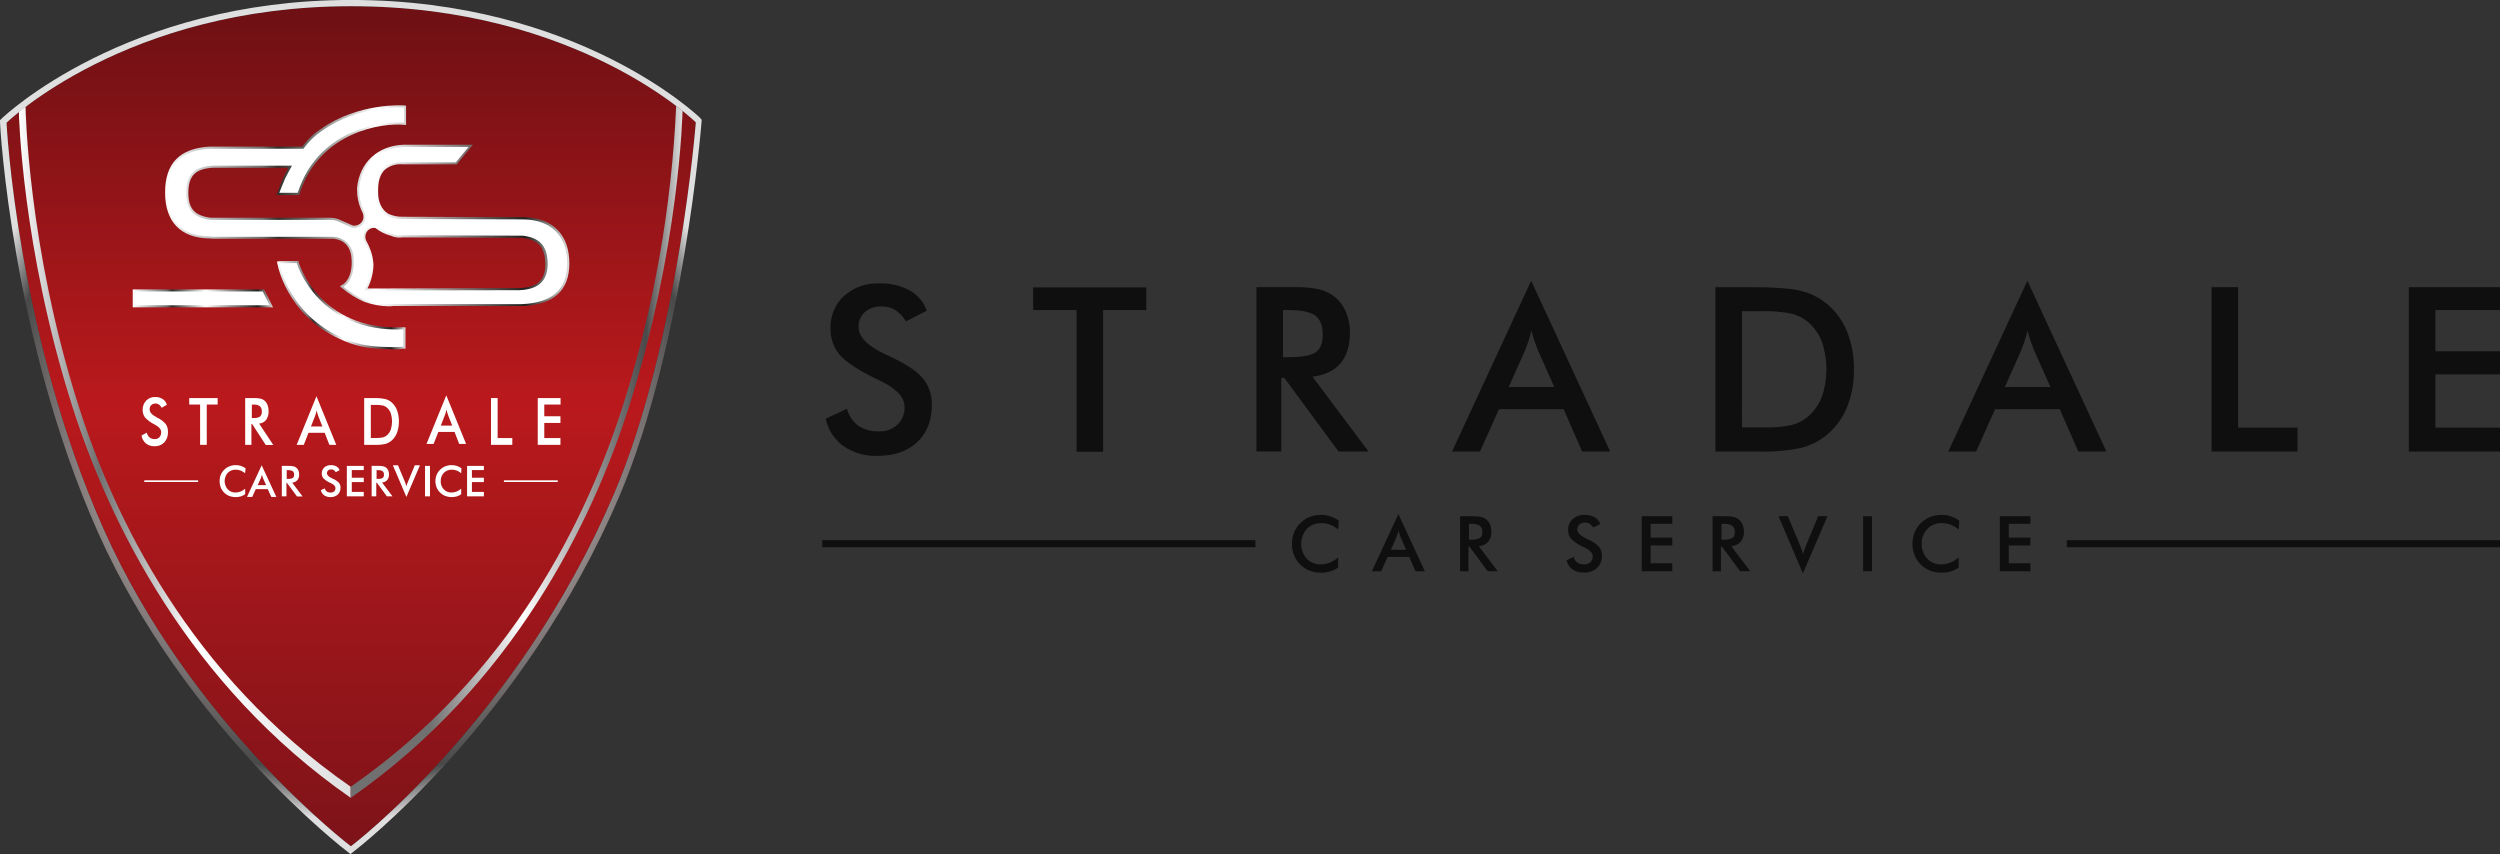 <svg width="401" height="137" viewBox="0 0 401 137" fill="none" xmlns="http://www.w3.org/2000/svg">
<rect x="0" y="0" width="401" height="137" fill="#333333" stroke="none"/>
<g clip-path="url(#clip0_21_33339)">
<path d="M132.445 67.153L135.865 65.566C136.124 66.644 136.751 67.597 137.637 68.259C138.61 68.911 139.763 69.236 140.931 69.188C142.036 69.246 143.12 68.863 143.946 68.122C144.329 67.754 144.629 67.308 144.825 66.813C145.022 66.319 145.111 65.788 145.086 65.256C145.086 63.728 143.809 62.348 141.256 61.118C140.897 60.935 140.623 60.803 140.43 60.723C137.538 59.301 135.614 58.019 134.656 56.877C133.685 55.699 133.172 54.206 133.215 52.676C133.18 51.699 133.356 50.726 133.732 49.825C134.108 48.923 134.674 48.114 135.392 47.455C136.964 46.075 139.006 45.358 141.091 45.455C142.781 45.402 144.456 45.797 145.946 46.601C147.21 47.309 148.171 48.459 148.648 49.833L145.319 51.553C144.89 50.826 144.306 50.203 143.61 49.73C142.956 49.343 142.208 49.145 141.45 49.157C140.46 49.106 139.487 49.426 138.72 50.057C138.385 50.359 138.121 50.732 137.947 51.15C137.772 51.567 137.692 52.017 137.711 52.47C137.711 54.051 139.191 55.528 142.151 56.9L142.686 57.146C145.274 58.35 147.052 59.525 148.021 60.671C149.006 61.877 149.521 63.404 149.468 64.964C149.468 67.459 148.687 69.442 147.126 70.913C145.564 72.384 143.452 73.119 140.789 73.119C138.841 73.205 136.918 72.661 135.3 71.566C133.83 70.509 132.81 68.933 132.445 67.153Z" fill="#0F0F0F"/>
<path d="M176.937 49.736V72.455H172.68V49.736H165.716V46.102H183.867V49.736H176.937Z" fill="#0F0F0F"/>
<path d="M205.524 60.625V72.415H201.534V46.051H207.478C208.837 46.017 210.196 46.13 211.53 46.389C212.423 46.589 213.263 46.98 213.992 47.535C214.815 48.188 215.461 49.037 215.873 50.005C216.321 51.049 216.546 52.175 216.534 53.312C216.534 55.425 216.027 57.08 215.013 58.275C213.998 59.471 212.501 60.188 210.522 60.425L219.52 72.426H214.71L206.008 60.625H205.524ZM205.792 57.295H206.561C208.818 57.295 210.317 57.03 211.057 56.499C211.798 55.971 212.163 55.037 212.163 53.69C212.163 52.24 211.77 51.215 210.978 50.624C210.185 50.034 208.698 49.73 206.561 49.73H205.792V57.295Z" fill="#0F0F0F"/>
<path d="M253.783 72.426L250.808 65.64H240.43L237.387 72.426H232.907L245.599 45.031L258.274 72.426H253.783ZM242.003 62.075H249.304L246.619 56.04C246.465 55.656 246.306 55.215 246.135 54.716C245.964 54.218 245.804 53.662 245.639 53.054C245.491 53.627 245.343 54.166 245.177 54.665C245.012 55.163 244.853 55.622 244.687 56.04L242.003 62.075Z" fill="#0F0F0F"/>
<path d="M275.154 72.426V46.062H280.899C284.63 46.062 287.259 46.253 288.786 46.635C290.233 46.98 291.592 47.627 292.776 48.532C294.282 49.703 295.46 51.248 296.195 53.014C297.007 54.994 297.406 57.12 297.369 59.261C297.408 61.393 297.008 63.51 296.195 65.48C295.453 67.24 294.276 68.781 292.776 69.956C291.614 70.851 290.281 71.497 288.86 71.853C286.61 72.307 284.316 72.499 282.022 72.426H275.154ZM279.411 68.557H282.996C284.483 68.605 285.969 68.472 287.424 68.162C288.369 67.915 289.248 67.459 289.995 66.826C290.986 65.969 291.752 64.878 292.223 63.651C293.211 60.789 293.211 57.676 292.223 54.814C291.751 53.586 290.986 52.493 289.995 51.633C289.22 50.995 288.312 50.542 287.339 50.309C285.744 49.993 284.119 49.861 282.495 49.913H279.417L279.411 68.557Z" fill="#0F0F0F"/>
<path d="M333.364 72.426L330.389 65.64H320.006L316.974 72.426H312.5L325.192 45.031L337.866 72.426H333.364ZM321.584 62.075H328.885L326.2 56.04C326.047 55.656 325.887 55.215 325.716 54.716C325.545 54.218 325.385 53.662 325.22 53.054C325.072 53.627 324.924 54.166 324.759 54.665C324.593 55.163 324.434 55.622 324.268 56.04L321.584 62.075Z" fill="#0F0F0F"/>
<path d="M354.735 72.426V46.062H358.993V68.592H368.516V72.426H354.735Z" fill="#0F0F0F"/>
<path d="M386.376 72.426V46.062H401V49.736H390.639V56.344H401V60.052H390.639V68.592H401V72.426H386.376Z" fill="#0F0F0F"/>
<path d="M214.654 84.943C214.273 84.614 213.839 84.352 213.371 84.169C212.918 83.997 212.437 83.91 211.952 83.911C211.52 83.894 211.09 83.966 210.687 84.125C210.285 84.284 209.92 84.525 209.616 84.834C209.037 85.489 208.715 86.334 208.71 87.21C208.705 88.086 209.016 88.935 209.587 89.597C209.87 89.901 210.213 90.142 210.596 90.302C210.978 90.462 211.39 90.538 211.804 90.525C212.311 90.528 212.813 90.434 213.286 90.25C213.781 90.052 214.238 89.769 214.636 89.413V91.035C214.257 91.309 213.835 91.518 213.388 91.654C212.292 91.967 211.125 91.923 210.054 91.528C209.492 91.313 208.981 90.981 208.556 90.554C208.127 90.13 207.791 89.62 207.57 89.058C207.338 88.477 207.22 87.856 207.222 87.23C207.219 86.605 207.337 85.986 207.57 85.407C207.793 84.843 208.133 84.333 208.567 83.911C208.993 83.48 209.503 83.143 210.066 82.92C210.65 82.697 211.27 82.584 211.895 82.587C212.396 82.585 212.894 82.662 213.371 82.817C213.854 82.975 214.312 83.205 214.728 83.499L214.654 84.943Z" fill="#0F0F0F"/>
<path d="M227.043 91.626L226.046 89.333H222.569L221.549 91.626H220.05L224.302 82.456L228.548 91.626H227.043ZM223.099 88.187H225.544L224.65 86.147C224.598 86.015 224.541 85.871 224.49 85.7C224.439 85.528 224.376 85.35 224.319 85.126C224.277 85.308 224.225 85.488 224.165 85.665C224.114 85.831 224.057 85.986 224 86.129L223.099 88.187Z" fill="#0F0F0F"/>
<path d="M235.535 87.677V91.626H234.201V82.799H236.19C236.645 82.789 237.1 82.827 237.546 82.914C237.846 82.978 238.128 83.107 238.373 83.292C238.647 83.511 238.862 83.795 239 84.118C239.15 84.469 239.226 84.847 239.222 85.23C239.256 85.827 239.076 86.416 238.715 86.892C238.321 87.313 237.784 87.569 237.21 87.608L240.231 91.62H238.618L235.7 87.671L235.535 87.677ZM235.626 86.559H235.882C236.398 86.611 236.919 86.519 237.387 86.296C237.522 86.183 237.627 86.037 237.693 85.873C237.759 85.709 237.783 85.531 237.763 85.356C237.783 85.165 237.757 84.971 237.687 84.793C237.616 84.614 237.503 84.455 237.358 84.33C236.907 84.084 236.393 83.978 235.882 84.026H235.626V86.559Z" fill="#0F0F0F"/>
<path d="M251.275 89.855L252.415 89.322C252.492 89.681 252.694 90 252.985 90.222C253.308 90.444 253.694 90.554 254.085 90.537C254.456 90.553 254.819 90.426 255.099 90.181C255.224 90.056 255.321 89.907 255.385 89.742C255.449 89.577 255.478 89.401 255.47 89.224C255.47 88.708 255.042 88.244 254.188 87.837L253.914 87.705C253.204 87.398 252.557 86.96 252.005 86.416C251.681 86.019 251.511 85.519 251.526 85.006C251.513 84.679 251.572 84.353 251.698 84.051C251.824 83.749 252.014 83.478 252.256 83.258C252.782 82.795 253.466 82.555 254.165 82.587C254.73 82.569 255.29 82.699 255.789 82.966C256.211 83.203 256.532 83.589 256.689 84.049L255.55 84.622C255.408 84.377 255.213 84.168 254.98 84.009C254.762 83.881 254.514 83.816 254.262 83.82C253.929 83.8 253.6 83.908 253.344 84.123C253.232 84.224 253.144 84.348 253.086 84.487C253.028 84.625 253.001 84.775 253.008 84.926C253.008 85.459 253.504 85.952 254.495 86.41L254.672 86.496C255.34 86.764 255.949 87.164 256.462 87.671C256.789 88.077 256.961 88.587 256.946 89.11C256.964 89.479 256.903 89.848 256.767 90.192C256.632 90.536 256.424 90.847 256.159 91.104C255.576 91.619 254.815 91.884 254.039 91.843C253.386 91.872 252.741 91.689 252.199 91.322C251.72 90.966 251.39 90.442 251.275 89.855Z" fill="#0F0F0F"/>
<path d="M263.34 91.626V82.799H268.236V84.014H264.765V86.227H268.236V87.488H264.765V90.353H268.236V91.637L263.34 91.626Z" fill="#0F0F0F"/>
<path d="M276.038 87.677V91.626H274.698V82.799H276.687C277.144 82.789 277.601 82.827 278.049 82.914C278.347 82.979 278.627 83.108 278.87 83.292C279.147 83.509 279.365 83.793 279.503 84.118C279.653 84.469 279.729 84.847 279.725 85.23C279.76 85.828 279.577 86.418 279.212 86.892C278.82 87.315 278.282 87.572 277.707 87.608L280.728 91.62H279.115L276.197 87.671L276.038 87.677ZM276.129 86.559H276.385C276.901 86.609 277.421 86.517 277.89 86.296C278.023 86.181 278.127 86.036 278.191 85.872C278.256 85.708 278.28 85.531 278.26 85.356C278.281 85.165 278.256 84.972 278.186 84.793C278.117 84.615 278.005 84.456 277.861 84.33C277.41 84.084 276.896 83.978 276.385 84.026H276.129V86.559Z" fill="#0F0F0F"/>
<path d="M289.185 91.969L285.27 82.799H286.769L288.735 87.499C288.849 87.774 288.946 88.026 289.026 88.256C289.1 88.491 289.157 88.708 289.202 88.921C289.257 88.688 289.324 88.458 289.402 88.233C289.482 87.992 289.573 87.751 289.681 87.499L291.642 82.799H293.118L289.185 91.969Z" fill="#0F0F0F"/>
<path d="M298.839 91.626V82.799H300.264V91.626H298.839Z" fill="#0F0F0F"/>
<path d="M314.181 84.943C313.803 84.614 313.371 84.352 312.905 84.169C312.451 83.997 311.97 83.91 311.485 83.911C311.053 83.894 310.621 83.967 310.218 84.126C309.815 84.285 309.449 84.526 309.143 84.834C308.841 85.154 308.605 85.533 308.451 85.946C308.296 86.359 308.225 86.8 308.243 87.241C308.227 87.673 308.297 88.103 308.448 88.507C308.598 88.912 308.827 89.282 309.12 89.597C309.403 89.901 309.747 90.142 310.129 90.302C310.511 90.462 310.923 90.538 311.337 90.525C311.844 90.528 312.347 90.434 312.819 90.25C313.314 90.051 313.77 89.768 314.17 89.413V91.035C313.789 91.31 313.365 91.52 312.916 91.654C312.441 91.795 311.947 91.865 311.451 91.861C310.815 91.868 310.183 91.755 309.588 91.528C309.025 91.314 308.514 90.982 308.089 90.554C307.66 90.13 307.325 89.62 307.103 89.058C306.869 88.478 306.75 87.856 306.755 87.23C306.75 86.605 306.868 85.986 307.103 85.407C307.326 84.843 307.666 84.333 308.1 83.911C308.526 83.48 309.037 83.143 309.599 82.92C310.183 82.696 310.803 82.583 311.429 82.588C311.928 82.584 312.424 82.662 312.899 82.817C313.384 82.975 313.843 83.204 314.261 83.499L314.181 84.943Z" fill="#0F0F0F"/>
<path d="M320.775 91.626V82.799H325.676V84.014H322.205V86.227H325.676V87.488H322.205V90.353H325.676V91.637L320.775 91.626Z" fill="#0F0F0F"/>
<path d="M201.369 86.645H131.892V87.774H201.369V86.645Z" fill="#0F0F0F"/>
<path d="M401 86.645H331.523V87.774H401V86.645Z" fill="#0F0F0F"/>
<path d="M98.456 79.303C82.949 115.588 56.283 135.745 56.283 135.745C56.283 135.745 30.604 116.304 16.601 84.834C2.718 53.627 1.049 19.687 1.049 19.687C1.049 19.687 20.197 0.997 56.329 0.997C92.706 0.997 111.61 19.624 111.61 19.624C111.61 19.624 108.851 54.98 98.456 79.303Z" fill="url(#paint0_linear_21_33339)"/>
<path d="M112.294 18.907C112.1 18.718 92.672 -0.006 56.306 -0.006C20.186 -0.006 0.524 18.77 0.331 18.959L0.006 19.274V19.727C0.006 20.071 1.847 54.218 15.644 85.235C29.589 116.585 55.383 136.347 55.645 136.541L56.215 136.994L56.785 136.541C57.059 136.335 83.867 115.8 99.305 79.693C109.644 55.496 112.493 20.048 112.516 19.692L112.556 19.228L112.294 18.907ZM98.456 79.303C82.949 115.588 56.284 135.745 56.284 135.745C56.284 135.745 30.604 116.304 16.601 84.834C2.719 53.627 1.049 19.687 1.049 19.687C1.049 19.687 20.197 0.997 56.329 0.997C92.706 0.997 111.61 19.624 111.61 19.624C111.61 19.624 108.851 54.98 98.456 79.303Z" fill="url(#paint1_radial_21_33339)"/>
<path d="M21.291 46.417V49.3H43.803L42.344 46.417H21.291Z" fill="url(#paint2_linear_21_33339)"/>
<path d="M47.917 42.108L47.855 41.855L44.789 41.895L44.424 41.959L44.498 42.32C44.68 43.265 46.567 51.656 56.221 55.077C58.301 55.811 60.21 55.977 63.265 56.029C63.572 56.029 63.835 56.029 64.188 55.977L64.724 55.931H65.037V52.493H64.689C51.172 53.1 47.98 42.228 47.917 42.108Z" fill="url(#paint3_linear_21_33339)"/>
<path d="M84.009 34.835C83.439 34.835 71.443 34.783 64.336 34.766C63.619 34.745 62.914 34.58 62.262 34.279C61.185 33.602 60.615 32.347 60.649 30.742V30.444C60.649 28.983 61.019 27.905 61.703 27.246C62.106 26.908 62.573 26.656 63.075 26.504C63.578 26.352 64.106 26.305 64.627 26.364H73.255L75.848 23.217H64.678C60.575 23.389 57.674 26.083 57.269 30.135V30.548C57.28 31.591 57.499 32.623 57.913 33.579L58.113 34.004C58.297 34.356 58.349 34.762 58.261 35.15C58.179 35.402 58.036 35.631 57.845 35.815C57.677 35.962 57.48 36.071 57.267 36.135C57.053 36.2 56.829 36.217 56.608 36.187L54.135 35.093H54.072C53.669 34.972 53.25 34.916 52.83 34.926H33.789C31.213 34.588 30.21 33.471 30.21 30.943C30.21 28.175 31.35 27.046 34.228 26.902H46.27C46.014 27.367 45.74 27.883 45.438 28.484C45.296 28.777 45.034 29.453 44.8 30.061V30.141L44.532 30.817L44.338 31.276H47.98L48.054 31.046C51.291 21.005 61.458 19.687 64.769 20.019L65.134 20.054V16.959L64.866 16.907C64.803 16.907 57.566 16.386 51.451 20.701C50.381 21.396 49.439 22.27 48.664 23.286L48.504 23.51H33.733C28.854 23.756 26.483 26.163 26.483 30.88C26.483 35.597 28.997 38.159 33.544 38.245H33.653L34.126 38.291H53.383C54.021 38.319 56.124 38.617 56.375 41.328C56.688 44.692 55.013 45.632 54.938 45.667L54.5 45.902L54.882 46.223C55.953 47.118 57.147 47.853 58.426 48.406C59.68 48.858 60.998 49.104 62.33 49.134C62.576 49.139 62.822 49.122 63.065 49.083H83.764H83.838C88.871 48.83 91.321 46.589 91.321 42.239C91.321 37.643 88.654 34.949 84.009 34.835ZM59.902 42.388C59.853 41.605 59.692 40.833 59.424 40.096C59.24 39.584 59.014 39.09 58.745 38.617C58.618 38.35 58.574 38.051 58.618 37.759C58.663 37.466 58.795 37.194 58.996 36.978C59.148 36.812 59.339 36.688 59.551 36.615C59.763 36.543 59.99 36.526 60.21 36.565C60.946 37.149 61.794 37.575 62.701 37.815C63.284 38.08 63.931 38.171 64.564 38.078H64.718L83.736 38.142H83.77C86.294 38.451 87.36 39.597 87.457 42.113C87.565 44.841 86.317 46.068 83.354 46.211L58.934 46.274C59.55 45.08 59.882 43.757 59.902 42.411V42.388Z" fill="url(#paint4_linear_21_33339)"/>
<path d="M21.622 46.75V48.968H43.261L42.139 46.75H21.622Z" fill="white"/>
<path d="M47.598 42.194L44.817 42.228C44.846 42.343 46.299 51.203 56.329 54.762C58.278 55.45 60.102 55.639 63.265 55.696C63.749 55.696 64.194 55.628 64.707 55.599V52.831C51.223 53.41 47.729 42.681 47.598 42.194Z" fill="white"/>
<path d="M84.004 35.19C83.827 35.19 64.336 35.127 64.336 35.127C63.557 35.101 62.792 34.918 62.085 34.588C60.905 33.843 60.279 32.462 60.318 30.76V30.462C60.353 27.143 62.028 25.98 64.627 26.054H73.101L75.147 23.573H64.701C60.763 23.739 57.987 26.375 57.617 30.158V30.57C57.631 31.651 57.876 32.717 58.335 33.694L58.364 33.751L58.432 33.883C58.65 34.319 58.705 34.82 58.586 35.293C58.485 35.597 58.311 35.871 58.079 36.09C57.868 36.278 57.617 36.415 57.345 36.489C57.073 36.564 56.788 36.574 56.511 36.52L54.032 35.431C53.649 35.31 53.248 35.254 52.847 35.264H33.733C30.997 34.903 29.869 33.62 29.869 30.949C29.869 27.991 31.145 26.725 34.217 26.576H46.84C46.521 27.149 46.162 27.774 45.735 28.633C45.518 29.075 44.999 30.473 44.8 30.926H47.758C51.257 20.071 62.376 19.429 64.821 19.67V17.24C64.718 17.24 57.651 16.753 51.656 20.976C50.625 21.657 49.712 22.503 48.955 23.481L48.687 23.854H33.733C29.071 24.088 26.797 26.392 26.797 30.892C26.797 35.391 29.202 37.838 33.567 37.924L34.109 37.987H53.394C54.269 38.002 55.103 38.358 55.721 38.98C56.339 39.603 56.692 40.443 56.705 41.322C57.041 44.973 55.092 45.993 55.092 45.993C56.13 46.857 57.28 47.572 58.512 48.12C61.361 49.083 63.037 48.779 63.037 48.779H83.736H83.804C88.472 48.544 90.968 46.561 90.968 42.268C90.985 37.792 88.369 35.276 84.004 35.19ZM83.359 46.544L58.854 46.595L58.455 46.532C58.688 46.102 59.68 44.176 59.595 42.423C59.548 41.667 59.393 40.922 59.133 40.211C58.955 39.713 58.733 39.231 58.472 38.772C58.315 38.443 58.261 38.074 58.316 37.713C58.37 37.352 58.532 37.016 58.78 36.749C58.978 36.534 59.23 36.375 59.509 36.288C59.788 36.202 60.085 36.191 60.37 36.256C61.102 36.844 61.948 37.271 62.855 37.511C63.449 37.765 64.103 37.845 64.741 37.74H65.55L83.787 37.803H83.861C86.448 38.113 87.736 39.328 87.85 42.09C87.902 45.048 86.431 46.389 83.359 46.544Z" fill="white"/>
<path d="M22.699 69.853L23.548 69.4C23.606 69.699 23.763 69.969 23.993 70.168C24.229 70.351 24.521 70.445 24.819 70.431C24.959 70.438 25.099 70.415 25.229 70.362C25.358 70.31 25.475 70.23 25.572 70.128C25.765 69.905 25.865 69.615 25.851 69.32C25.851 68.878 25.532 68.489 24.893 68.139L24.688 68.03C24.14 67.761 23.649 67.39 23.241 66.935C22.994 66.586 22.868 66.165 22.882 65.737C22.873 65.464 22.919 65.192 23.017 64.937C23.115 64.682 23.262 64.45 23.451 64.253C23.636 64.062 23.858 63.913 24.103 63.814C24.349 63.716 24.612 63.67 24.876 63.68C25.304 63.663 25.726 63.775 26.09 64.001C26.418 64.215 26.659 64.54 26.768 64.918L25.936 65.411C25.83 65.21 25.682 65.034 25.503 64.895C25.337 64.776 25.136 64.717 24.933 64.729C24.808 64.723 24.682 64.743 24.565 64.787C24.447 64.831 24.34 64.899 24.249 64.987C24.163 65.077 24.096 65.184 24.053 65.301C24.01 65.419 23.991 65.544 23.999 65.669C23.999 66.121 24.369 66.54 25.11 66.93L25.241 67.004C25.753 67.237 26.208 67.579 26.575 68.007C26.828 68.362 26.956 68.791 26.939 69.228C26.962 69.538 26.923 69.85 26.825 70.145C26.727 70.44 26.573 70.713 26.369 70.947C26.165 71.159 25.918 71.325 25.645 71.434C25.371 71.542 25.078 71.591 24.785 71.578C24.29 71.597 23.804 71.441 23.412 71.136C23.026 70.811 22.772 70.354 22.699 69.853Z" fill="white"/>
<path d="M33.163 64.889V71.354H32.097V64.889H30.353V63.852H34.912V64.889H33.163Z" fill="white"/>
<path d="M40.326 67.996V71.354H39.329V63.852H40.816C41.157 63.843 41.498 63.876 41.831 63.949C42.058 64.007 42.269 64.117 42.446 64.27C42.657 64.463 42.818 64.705 42.914 64.975C43.03 65.275 43.088 65.594 43.085 65.915C43.111 66.416 42.977 66.912 42.703 67.331C42.564 67.506 42.392 67.65 42.196 67.756C42 67.861 41.785 67.925 41.563 67.944L43.843 71.383H42.634L40.452 68.024L40.326 67.996ZM40.395 67.05H40.571C40.965 67.094 41.363 67.016 41.711 66.826C41.814 66.722 41.892 66.595 41.94 66.457C41.988 66.318 42.005 66.17 41.99 66.024C42.007 65.865 41.988 65.705 41.936 65.555C41.884 65.404 41.799 65.267 41.688 65.153C41.361 64.946 40.973 64.857 40.588 64.901H40.395V67.05Z" fill="white"/>
<path d="M52.83 71.354L52.083 69.423H49.485L48.727 71.354H47.587L50.761 63.554L53.935 71.354H52.83ZM49.878 68.408H51.707L51.035 66.689C50.995 66.58 50.955 66.454 50.915 66.316C50.875 66.179 50.83 66.013 50.79 65.841C50.755 66.007 50.716 66.156 50.676 66.299C50.641 66.431 50.599 66.561 50.55 66.689L49.878 68.408Z" fill="white"/>
<path d="M58.415 71.354V63.852H59.857C60.518 63.825 61.18 63.879 61.829 64.012C62.2 64.115 62.543 64.301 62.832 64.557C63.22 64.902 63.516 65.339 63.692 65.829C63.894 66.399 63.993 67.001 63.983 67.606C63.994 68.209 63.896 68.809 63.692 69.377C63.513 69.867 63.218 70.306 62.832 70.655C62.547 70.903 62.213 71.087 61.851 71.194C61.291 71.322 60.716 71.376 60.142 71.354H58.432H58.415ZM59.481 70.254H60.381C60.753 70.266 61.125 70.228 61.487 70.139C61.728 70.067 61.949 69.937 62.131 69.761C62.389 69.509 62.584 69.198 62.701 68.855C62.944 68.034 62.944 67.16 62.701 66.339C62.582 65.997 62.387 65.688 62.131 65.434C61.943 65.255 61.714 65.125 61.464 65.055C61.067 64.968 60.661 64.931 60.256 64.947H59.481V70.254Z" fill="white"/>
<path d="M73.654 71.211L72.907 69.279H70.309L69.551 71.211H68.411L71.585 63.411L74.765 71.211H73.654ZM70.708 68.265H72.531L71.859 66.546C71.825 66.437 71.779 66.311 71.739 66.173C71.699 66.036 71.654 65.869 71.614 65.697C71.58 65.864 71.54 66.013 71.5 66.156C71.465 66.288 71.423 66.418 71.374 66.546L70.708 68.265Z" fill="white"/>
<path d="M78.755 71.354V63.852H79.82V70.265H82.174V71.354H78.755Z" fill="white"/>
<path d="M86.255 71.354V63.852H89.913V64.889H87.303V66.769H89.896V67.841H87.303V70.265H89.896V71.354H86.255Z" fill="white"/>
<path d="M39.312 75.91C39.102 75.728 38.863 75.583 38.605 75.481C38.354 75.384 38.087 75.335 37.819 75.337C37.58 75.328 37.342 75.369 37.119 75.457C36.896 75.544 36.694 75.677 36.525 75.847C36.207 76.212 36.032 76.681 36.032 77.166C36.032 77.651 36.207 78.119 36.525 78.484C36.682 78.653 36.873 78.786 37.086 78.875C37.298 78.964 37.526 79.006 37.756 79C38.036 78.999 38.314 78.949 38.577 78.851C38.849 78.738 39.101 78.581 39.323 78.386V79.281C39.113 79.434 38.877 79.55 38.628 79.624C38.365 79.701 38.093 79.74 37.819 79.739C37.467 79.742 37.117 79.68 36.787 79.556C36.475 79.436 36.192 79.252 35.955 79.016C35.717 78.781 35.531 78.498 35.408 78.186C35.157 77.535 35.157 76.814 35.408 76.163C35.541 75.852 35.735 75.571 35.978 75.337C36.214 75.099 36.497 74.913 36.81 74.793C37.131 74.665 37.474 74.601 37.819 74.604C38.097 74.605 38.373 74.647 38.639 74.73C38.906 74.821 39.159 74.948 39.392 75.108L39.312 75.91Z" fill="white"/>
<path d="M43.518 79.71L42.948 78.455H41.022L40.452 79.71H39.62L41.973 74.632L44.327 79.71H43.518ZM41.335 77.819H42.691L42.19 76.707C42.161 76.638 42.133 76.552 42.104 76.461C42.076 76.369 42.042 76.266 42.008 76.151C41.986 76.253 41.958 76.352 41.922 76.449C41.892 76.541 41.863 76.627 41.837 76.707L41.335 77.819Z" fill="white"/>
<path d="M45.946 77.429V79.613H45.205V74.73H46.304C46.557 74.724 46.809 74.745 47.057 74.793C47.223 74.829 47.378 74.901 47.513 75.005C47.666 75.122 47.786 75.279 47.86 75.458C47.947 75.66 47.988 75.879 47.98 76.1C47.998 76.43 47.897 76.756 47.695 77.017C47.48 77.254 47.182 77.398 46.863 77.418L48.538 79.636H47.644L46.025 77.452L45.946 77.429ZM45.991 76.81H46.134C46.42 76.838 46.71 76.789 46.971 76.667C47.045 76.603 47.102 76.522 47.137 76.431C47.173 76.341 47.187 76.243 47.176 76.145C47.187 76.039 47.172 75.932 47.134 75.832C47.095 75.732 47.034 75.643 46.954 75.572C46.702 75.441 46.417 75.385 46.134 75.412H45.991V76.81Z" fill="white"/>
<path d="M51.462 78.627L52.095 78.335C52.14 78.535 52.255 78.712 52.42 78.833C52.602 78.955 52.817 79.015 53.035 79.005C53.243 79.016 53.447 78.947 53.605 78.811C53.674 78.741 53.728 78.657 53.763 78.566C53.798 78.474 53.815 78.376 53.81 78.278C53.81 77.991 53.577 77.739 53.103 77.51L52.95 77.441C52.551 77.272 52.187 77.029 51.878 76.724C51.696 76.507 51.6 76.229 51.61 75.945C51.605 75.764 51.638 75.584 51.708 75.416C51.778 75.249 51.883 75.099 52.015 74.976C52.307 74.723 52.684 74.591 53.069 74.609C53.382 74.598 53.693 74.669 53.97 74.816C54.204 74.948 54.383 75.162 54.471 75.418L53.856 75.739C53.776 75.601 53.665 75.485 53.531 75.4C53.41 75.328 53.272 75.29 53.132 75.291C52.95 75.282 52.771 75.341 52.63 75.458C52.569 75.514 52.52 75.583 52.487 75.66C52.455 75.737 52.439 75.821 52.442 75.905C52.442 76.203 52.716 76.478 53.263 76.73L53.366 76.776C53.735 76.924 54.071 77.146 54.352 77.429C54.538 77.651 54.634 77.936 54.619 78.226C54.629 78.43 54.595 78.633 54.521 78.823C54.446 79.013 54.332 79.184 54.186 79.326C53.863 79.611 53.441 79.757 53.012 79.733C52.651 79.749 52.293 79.648 51.992 79.447C51.72 79.249 51.532 78.957 51.462 78.627Z" fill="white"/>
<path d="M55.634 79.613V74.73H58.347V75.4H56.426V76.627H58.347V77.326H56.426V78.902H58.347V79.613H55.634Z" fill="white"/>
<path d="M60.353 77.429V79.613H59.612V74.73H60.717C60.97 74.725 61.222 74.746 61.47 74.793C61.635 74.829 61.791 74.901 61.925 75.005C62.078 75.124 62.197 75.28 62.273 75.458C62.354 75.654 62.395 75.864 62.393 76.077C62.413 76.406 62.313 76.732 62.114 76.994C61.898 77.23 61.6 77.374 61.282 77.395L62.951 79.613H62.062L60.444 77.429H60.353ZM60.404 76.81H60.546C60.831 76.838 61.119 76.788 61.378 76.667C61.452 76.603 61.509 76.522 61.544 76.431C61.58 76.341 61.594 76.243 61.584 76.145C61.594 76.04 61.579 75.933 61.542 75.834C61.504 75.734 61.444 75.645 61.367 75.572C61.114 75.441 60.83 75.385 60.546 75.412H60.404V76.81Z" fill="white"/>
<path d="M65.185 79.71L63.02 74.632H63.835L64.929 77.24C64.987 77.377 65.039 77.516 65.083 77.659C65.126 77.776 65.16 77.897 65.185 78.02C65.215 77.892 65.251 77.766 65.294 77.641C65.339 77.51 65.391 77.378 65.453 77.24L66.536 74.632H67.357L65.185 79.71Z" fill="white"/>
<path d="M68.177 79.613V74.73H68.969V79.613H68.177Z" fill="white"/>
<path d="M73.979 75.91C73.768 75.73 73.529 75.584 73.272 75.481C73.021 75.384 72.755 75.335 72.486 75.337C72.246 75.329 72.007 75.37 71.784 75.457C71.56 75.545 71.357 75.678 71.186 75.847C71.02 76.026 70.89 76.236 70.805 76.465C70.72 76.694 70.681 76.938 70.691 77.183C70.681 77.421 70.719 77.659 70.802 77.882C70.886 78.106 71.012 78.31 71.175 78.484C71.332 78.652 71.522 78.785 71.733 78.874C71.944 78.962 72.171 79.005 72.4 79C72.681 79.001 72.959 78.951 73.221 78.851C73.496 78.74 73.75 78.583 73.973 78.386V79.281C73.762 79.433 73.527 79.55 73.278 79.624C72.673 79.798 72.028 79.774 71.437 79.556C71.125 79.437 70.842 79.253 70.605 79.017C70.357 78.785 70.163 78.501 70.035 78.186C69.777 77.537 69.777 76.812 70.035 76.163C70.164 75.85 70.359 75.568 70.605 75.337C70.84 75.1 71.121 74.915 71.431 74.793C71.754 74.665 72.099 74.601 72.446 74.604C72.722 74.604 72.997 74.647 73.261 74.73C73.529 74.819 73.782 74.946 74.013 75.108L73.979 75.91Z" fill="white"/>
<path d="M74.919 79.613V74.73H77.615V75.4H75.694V76.627H77.615V77.326H75.694V78.902H77.615V79.613H74.919Z" fill="white"/>
<path d="M31.778 77.045H23.144V77.309H31.778V77.045Z" fill="white"/>
<path d="M89.463 77.045H80.829V77.309H89.463V77.045Z" fill="white"/>
<path d="M56.255 127.973C30.188 109.857 17.439 83.579 11.575 65.107C3.482 39.62 3.026 18.168 3.026 17.945L4.098 17.113C4.098 17.331 4.462 39.465 12.509 64.803C18.322 83.143 30.399 108.229 56.238 126.185L56.255 127.973Z" fill="url(#paint5_linear_21_33339)"/>
<path d="M56.255 127.973C82.317 109.857 95.065 83.579 100.93 65.107C109.022 39.62 109.478 18.008 109.478 17.784L108.458 16.988C107.73 33.23 104.887 49.305 100.001 64.803C94.182 83.143 82.106 108.229 56.272 126.185L56.255 127.973Z" fill="url(#paint6_linear_21_33339)"/>
</g>
<defs>
<linearGradient id="paint0_linear_21_33339" x1="56.306" y1="135.745" x2="56.306" y2="0.997" gradientUnits="userSpaceOnUse">
<stop stop-color="#7D1319"/>
<stop offset="0.53" stop-color="#BA191C"/>
<stop offset="1" stop-color="#6D1014"/>
</linearGradient>
<radialGradient id="paint1_radial_21_33339" cx="0" cy="0" r="1" gradientUnits="userSpaceOnUse" gradientTransform="translate(56.312 68.5) scale(62.49 62.843)">
<stop stop-color="white"/>
<stop offset="0.24" stop-color="#717070"/>
<stop offset="0.43" stop-color="white"/>
<stop offset="0.7" stop-color="#898080"/>
<stop offset="0.89" stop-color="#494949"/>
<stop offset="1" stop-color="#E0DFDF"/>
</radialGradient>
<linearGradient id="paint2_linear_21_33339" x1="21.291" y1="47.856" x2="43.803" y2="47.856" gradientUnits="userSpaceOnUse">
<stop stop-color="white"/>
<stop offset="0.24" stop-color="#717070"/>
<stop offset="0.28" stop-color="#31302C"/>
<stop offset="0.52" stop-color="white"/>
<stop offset="0.69" stop-color="#9A9090"/>
<stop offset="0.89" stop-color="#20211E"/>
<stop offset="1" stop-color="#E0DFDF"/>
</linearGradient>
<linearGradient id="paint3_linear_21_33339" x1="44.424" y1="48.945" x2="65.037" y2="48.945" gradientUnits="userSpaceOnUse">
<stop stop-color="white"/>
<stop offset="0.24" stop-color="#717070"/>
<stop offset="0.28" stop-color="#31302C"/>
<stop offset="0.52" stop-color="white"/>
<stop offset="0.69" stop-color="#9A9090"/>
<stop offset="0.89" stop-color="#20211E"/>
<stop offset="1" stop-color="#E0DFDF"/>
</linearGradient>
<linearGradient id="paint4_linear_21_33339" x1="26.483" y1="33.029" x2="91.321" y2="33.029" gradientUnits="userSpaceOnUse">
<stop stop-color="white"/>
<stop offset="0.24" stop-color="#717070"/>
<stop offset="0.28" stop-color="#31302C"/>
<stop offset="0.52" stop-color="white"/>
<stop offset="0.69" stop-color="#9A9090"/>
<stop offset="0.89" stop-color="#20211E"/>
<stop offset="1" stop-color="#E0DFDF"/>
</linearGradient>
<linearGradient id="paint5_linear_21_33339" x1="3.043" y1="72.54" x2="56.255" y2="72.54" gradientUnits="userSpaceOnUse">
<stop stop-color="white"/>
<stop offset="0.24" stop-color="#717070"/>
<stop offset="0.52" stop-color="white"/>
<stop offset="1" stop-color="#E0DFDF"/>
</linearGradient>
<linearGradient id="paint6_linear_21_33339" x1="56.255" y1="72.483" x2="109.461" y2="72.483" gradientUnits="userSpaceOnUse">
<stop offset="0.24" stop-color="#717070"/>
<stop offset="0.52" stop-color="white"/>
<stop offset="0.89" stop-color="#494949"/>
<stop offset="1" stop-color="#E0DFDF"/>
</linearGradient>
<clipPath id="clip0_21_33339">
<rect width="401" height="137" fill="white"/>
</clipPath>
</defs>
</svg>
